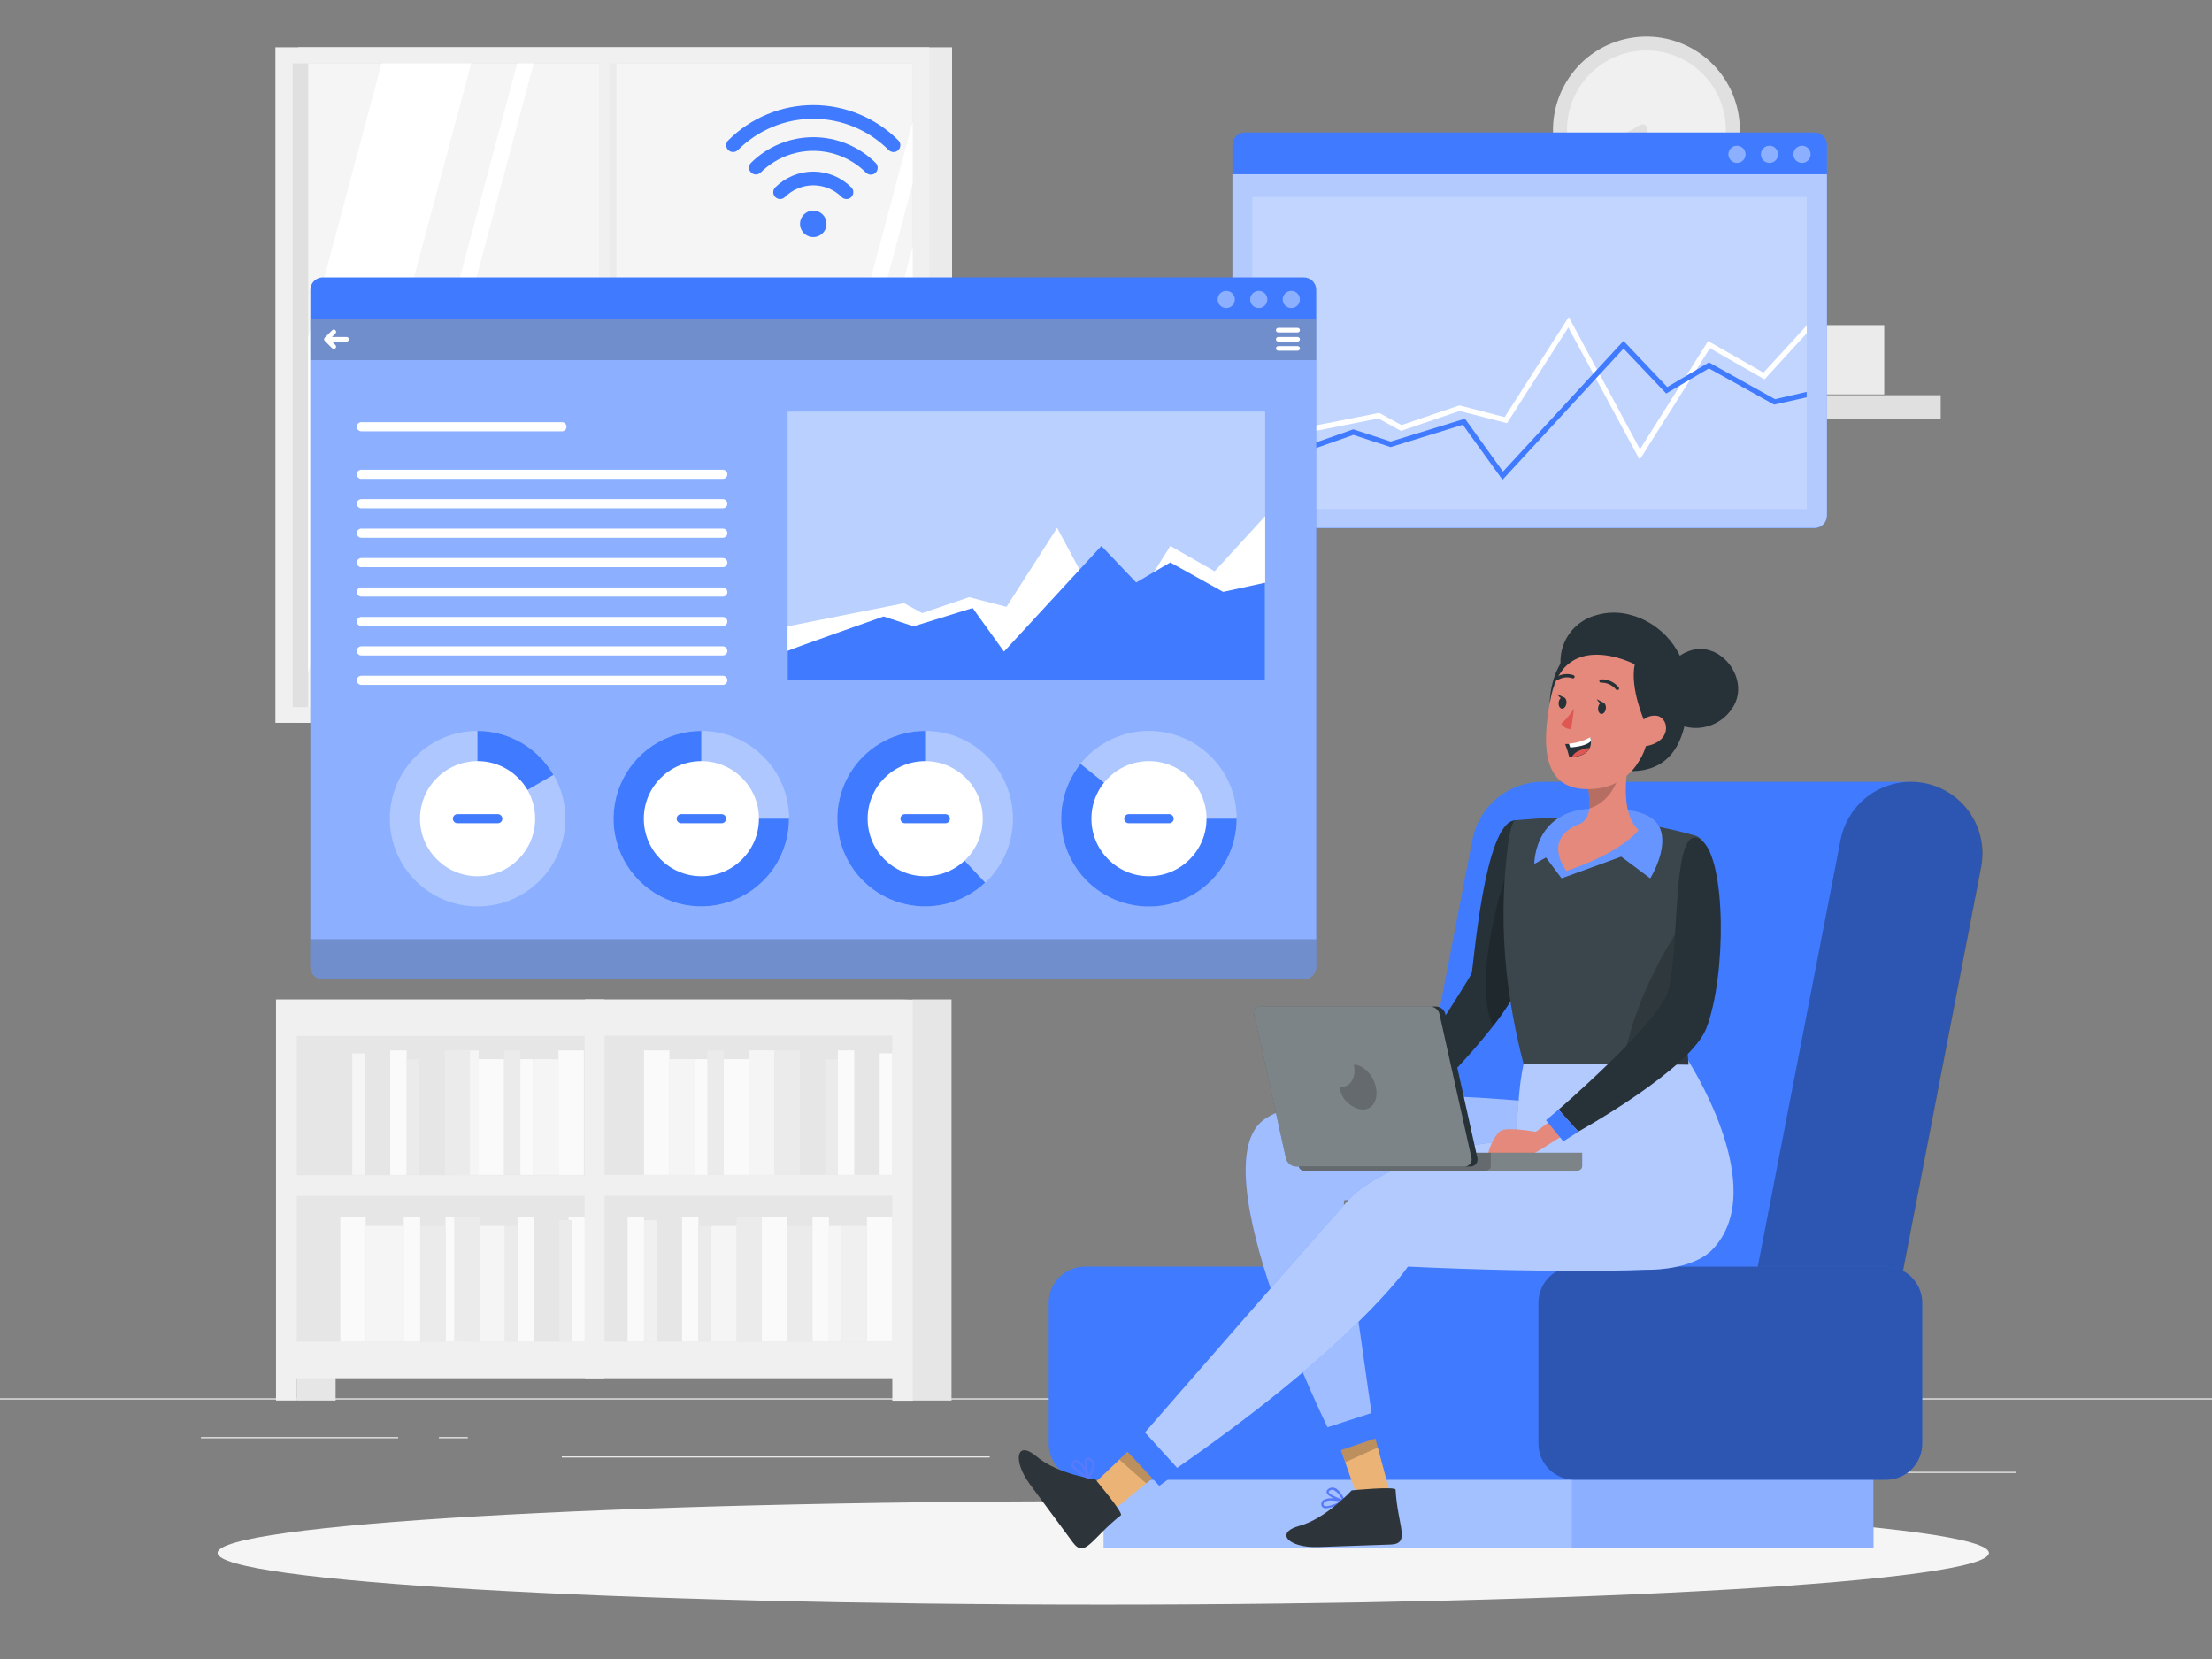 <svg width="400" height="300" viewBox="0 0 400 300" fill="none" xmlns="http://www.w3.org/2000/svg">
<rect x="0" y="0" width="400" height="300" fill="#808080" stroke="none"/>
<g clip-path="url(#clip0_1609_2)">
<path d="M406 252.862H-7V253.069H406V252.862Z" fill="#EBEBEB"/>
<path d="M364.617 266.153H337.26V266.359H364.617V266.153Z" fill="#EBEBEB"/>
<path d="M266.588 268.399H259.41V268.606H266.588V268.399Z" fill="#EBEBEB"/>
<path d="M336.435 258.488H320.584V258.694H336.435V258.488Z" fill="#EBEBEB"/>
<path d="M72.007 259.875H36.332V260.081H72.007V259.875Z" fill="#EBEBEB"/>
<path d="M84.596 259.875H79.367V260.081H84.596V259.875Z" fill="#EBEBEB"/>
<path d="M178.973 263.361H101.594V263.567H178.973V263.361Z" fill="#EBEBEB"/>
<path d="M163.51 185.205H107.549V245.437H163.51V185.205Z" fill="#E6E6E6"/>
<path d="M172.061 180.728H165.023V253.259H172.061V180.728Z" fill="#E6E6E6"/>
<path d="M121.047 189.946H116.463V212.455H121.047V189.946Z" fill="#FAFAFA"/>
<path d="M140.053 189.946H135.469V212.455H140.053V189.946Z" fill="#F5F5F5"/>
<path d="M125.631 191.532H121.047V212.455H125.631V191.532Z" fill="#F5F5F5"/>
<path d="M135.469 191.532H130.885V212.455H135.469V191.532Z" fill="#FAFAFA"/>
<path d="M130.883 189.946H127.918V212.455H130.883V189.946Z" fill="#EBEBEB"/>
<path d="M127.927 191.532H125.631V212.455H127.927V191.532Z" fill="#FAFAFA"/>
<path d="M144.637 189.946H140.053V212.455H144.637V189.946Z" fill="#EBEBEB"/>
<path d="M149.221 191.532H144.637V212.455H149.221V191.532Z" fill="#E6E6E6"/>
<path d="M159.067 191.532H154.482V212.455H159.067V191.532Z" fill="#E6E6E6"/>
<path d="M154.483 189.946H151.518V212.455H154.483V189.946Z" fill="#FAFAFA"/>
<path d="M151.517 191.532H149.221V212.455H151.517V191.532Z" fill="#EBEBEB"/>
<path d="M161.363 190.483H159.066V212.455H161.363V190.483Z" fill="#FAFAFA"/>
<path d="M156.771 242.62H161.355V220.111H156.771V242.62Z" fill="#FAFAFA"/>
<path d="M137.756 242.62H142.34V220.111H137.756V242.62Z" fill="#FAFAFA"/>
<path d="M152.187 242.628H156.771V221.706H152.187V242.628Z" fill="#F0F0F0"/>
<path d="M142.349 242.628H146.934V221.706H142.349V242.628Z" fill="#EBEBEB"/>
<path d="M146.925 242.62H149.891V220.111H146.925V242.62Z" fill="#FAFAFA"/>
<path d="M149.891 242.628H152.188V221.706H149.891V242.628Z" fill="#F5F5F5"/>
<path d="M133.172 242.62H137.756V220.111H133.172V242.62Z" fill="#EBEBEB"/>
<path d="M128.595 242.628H133.18V221.706H128.595V242.628Z" fill="#F5F5F5"/>
<path d="M118.75 242.628H123.334V221.706H118.75V242.628Z" fill="#E6E6E6"/>
<path d="M123.335 242.62H126.301V220.111H123.335V242.62Z" fill="#FAFAFA"/>
<path d="M113.498 242.62H116.463V220.111H113.498V242.62Z" fill="#FAFAFA"/>
<path d="M126.292 242.628H128.588V221.706H126.292V242.628Z" fill="#EBEBEB"/>
<path d="M116.454 242.628H118.75V220.657H116.454V242.628Z" fill="#F0F0F0"/>
<path d="M163.23 180.728H105.781V249.228H161.355V253.292H165.105V180.769L163.23 180.728ZM161.355 242.62H109.317V216.238H161.355V242.62ZM161.355 212.471H109.317V187.278H161.355V212.471Z" fill="#F0F0F0"/>
<path d="M51.498 245.445H107.459L107.459 185.213H51.498L51.498 245.445Z" fill="#E6E6E6"/>
<path d="M53.654 253.259H60.691V248.46H53.654V253.259Z" fill="#E6E6E6"/>
<path d="M100.992 212.463H105.576V189.954H100.992V212.463Z" fill="#FAFAFA"/>
<path d="M81.984 212.463H86.568V189.954H81.984V212.463Z" fill="#F5F5F5"/>
<path d="M96.408 212.455H100.992V191.532H96.408V212.455Z" fill="#F5F5F5"/>
<path d="M86.57 212.455H91.154V191.532H86.57V212.455Z" fill="#FAFAFA"/>
<path d="M91.154 212.463H94.119V189.954H91.154V212.463Z" fill="#EBEBEB"/>
<path d="M94.11 212.455H96.406V191.532H94.11V212.455Z" fill="#FAFAFA"/>
<path d="M80.416 212.463H85V189.954H80.416V212.463Z" fill="#EBEBEB"/>
<path d="M75.832 212.455H80.416V191.532H75.832V212.455Z" fill="#E6E6E6"/>
<path d="M65.986 212.455H70.57V191.532H65.986V212.455Z" fill="#E6E6E6"/>
<path d="M70.57 212.463H73.535V189.954H70.57V212.463Z" fill="#FAFAFA"/>
<path d="M73.536 212.455H75.832V191.532H73.536V212.455Z" fill="#EBEBEB"/>
<path d="M63.698 212.454H65.994V190.483H63.698V212.454Z" fill="#F5F5F5"/>
<path d="M66.125 220.12H61.541V242.628H66.125V220.12Z" fill="#FAFAFA"/>
<path d="M85.141 220.12H80.557V242.628H85.141V220.12Z" fill="#FAFAFA"/>
<path d="M70.719 221.698H66.135V242.62H70.719V221.698Z" fill="#F5F5F5"/>
<path d="M80.557 221.698H75.973V242.62H80.557V221.698Z" fill="#EBEBEB"/>
<path d="M75.971 220.12H73.006V242.628H75.971V220.12Z" fill="#FAFAFA"/>
<path d="M73.015 221.698H70.719V242.62H73.015V221.698Z" fill="#F5F5F5"/>
<path d="M86.701 220.12H82.117V242.628H86.701V220.12Z" fill="#EBEBEB"/>
<path d="M91.285 221.698H86.701V242.62H91.285V221.698Z" fill="#F5F5F5"/>
<path d="M101.131 221.698H96.547V242.62H101.131V221.698Z" fill="#E6E6E6"/>
<path d="M96.547 220.12H93.582V242.628H96.547V220.12Z" fill="#FAFAFA"/>
<path d="M105.782 220.12H102.816V242.628H105.782V220.12Z" fill="#FAFAFA"/>
<path d="M93.581 221.698H91.285V242.62H93.581V221.698Z" fill="#EBEBEB"/>
<path d="M103.427 220.648H101.131V242.62H103.427V220.648Z" fill="#EBEBEB"/>
<path d="M49.912 180.728V253.251H53.662V249.228H109.235V180.728H49.912ZM53.662 216.246H105.7V242.62H53.662V216.246ZM53.662 187.336H105.7V212.521H53.662V187.336Z" fill="#F0F0F0"/>
<path d="M53.935 130.713L172.16 130.713L172.16 8.548L53.935 8.548L53.935 130.713Z" fill="#EBEBEB"/>
<path d="M49.804 130.713L168.029 130.713L168.029 8.548L49.804 8.548L49.804 130.713Z" fill="#F0F0F0"/>
<path d="M165.047 11.447H52.934V127.872H165.047V11.447Z" fill="#E0E0E0"/>
<path d="M165.047 11.447H55.734V127.872H165.047V11.447Z" fill="#F5F5F5"/>
<path d="M109.259 127.872H111.48L111.48 11.447H109.259L109.259 127.872Z" fill="#EBEBEB"/>
<path d="M96.522 11.447L65.365 127.872H62.375L93.532 11.447H96.522Z" fill="white"/>
<path d="M108.317 130.102H110.217L110.217 9.647H108.317L108.317 130.102Z" fill="#F0F0F0"/>
<path d="M85.214 11.447L55.734 121.627V61.065L69.008 11.447H85.214Z" fill="white"/>
<path d="M165.047 22.012V33.188L139.705 127.872H136.715L165.047 22.012Z" fill="white"/>
<path d="M165.047 44.578V105.14L158.968 127.872H142.762L165.047 44.578Z" fill="white"/>
<path d="M301.607 39.943C310.686 37.8 316.309 28.703 314.166 19.623C312.023 10.543 302.926 4.92 293.846 7.063C284.767 9.206 279.143 18.304 281.286 27.383C283.429 36.463 292.527 42.086 301.607 39.943Z" fill="#E0E0E0"/>
<path d="M307.883 33.644C313.493 28.034 313.493 18.939 307.883 13.33C302.274 7.72 293.179 7.72 287.569 13.33C281.96 18.939 281.96 28.034 287.569 33.644C293.179 39.253 302.274 39.253 307.883 33.644Z" fill="#F0F0F0"/>
<path d="M297.05 33.345V23.3L290.393 27.067" fill="#F0F0F0"/>
<path d="M297.051 34.171C296.832 34.171 296.622 34.084 296.467 33.929C296.312 33.774 296.225 33.564 296.225 33.345V24.721L290.806 27.786C290.616 27.895 290.389 27.924 290.177 27.867C289.965 27.81 289.784 27.671 289.675 27.48C289.565 27.289 289.536 27.063 289.593 26.851C289.65 26.639 289.79 26.458 289.98 26.348L296.638 22.582C296.763 22.509 296.906 22.471 297.051 22.471C297.196 22.471 297.338 22.509 297.464 22.582C297.589 22.654 297.693 22.757 297.765 22.882C297.837 23.007 297.876 23.148 297.877 23.292V33.336C297.878 33.446 297.857 33.554 297.816 33.655C297.775 33.756 297.715 33.848 297.638 33.926C297.561 34.003 297.47 34.065 297.369 34.107C297.268 34.149 297.16 34.171 297.051 34.171Z" fill="#E0E0E0"/>
<path d="M350.939 71.465H244.518V75.809H350.939V71.465Z" fill="#E0E0E0"/>
<path d="M254.108 55.449H249.416V71.465H254.108V55.449Z" fill="#EBEBEB"/>
<path d="M276.782 55.449H272.09V71.465H276.782V55.449Z" fill="#EBEBEB"/>
<path d="M305.93 70.837L301.312 71.465L297.893 55.688L302.51 55.052L305.93 70.837Z" fill="#EBEBEB"/>
<path d="M259.922 57.563H255.23V71.465H259.922V57.563Z" fill="#EBEBEB"/>
<path d="M270.694 57.563H266.002V71.465H270.694V57.563Z" fill="#EBEBEB"/>
<path d="M297.893 57.563H293.201V71.465H297.893V57.563Z" fill="#EBEBEB"/>
<path d="M286.725 70.655L282.149 71.465L278.357 57.894L282.933 57.084L286.725 70.655Z" fill="#EBEBEB"/>
<path d="M263.969 54.656H261.623V71.465H263.969V54.656Z" fill="#EBEBEB"/>
<path d="M291.856 54.656H289.51V71.465H291.856V54.656Z" fill="#EBEBEB"/>
<path d="M340.73 58.794H317.883V71.324H340.73V58.794Z" fill="#EBEBEB"/>
<path d="M199.501 290.164C287.951 290.164 359.654 285.978 359.654 280.814C359.654 275.65 287.951 271.464 199.501 271.464C111.051 271.464 39.348 275.65 39.348 280.814C39.348 285.978 111.051 290.164 199.501 290.164Z" fill="#F5F5F5"/>
<path d="M330.372 26.208V93.271C330.372 93.867 330.135 94.438 329.713 94.859C329.292 95.281 328.721 95.518 328.125 95.518H225.106C224.811 95.518 224.519 95.46 224.246 95.347C223.974 95.234 223.726 95.068 223.517 94.859C223.309 94.651 223.143 94.403 223.03 94.131C222.917 93.858 222.859 93.566 222.859 93.271V26.208C222.859 25.913 222.917 25.621 223.03 25.348C223.143 25.076 223.309 24.828 223.517 24.619C223.726 24.411 223.974 24.245 224.246 24.132C224.519 24.019 224.811 23.961 225.106 23.961H328.125C328.721 23.961 329.292 24.198 329.713 24.619C330.135 25.041 330.372 25.612 330.372 26.208Z" fill="#407BFF"/>
<path opacity="0.6" d="M330.372 31.511V93.23C330.372 93.825 330.135 94.397 329.713 94.818C329.292 95.24 328.721 95.476 328.125 95.476H225.106C224.811 95.476 224.519 95.418 224.246 95.305C223.974 95.192 223.726 95.027 223.517 94.818C223.309 94.609 223.143 94.362 223.03 94.089C222.917 93.817 222.859 93.525 222.859 93.23V31.511H330.372Z" fill="white"/>
<path opacity="0.4" d="M325.861 29.462C326.719 29.462 327.414 28.767 327.414 27.91C327.414 27.052 326.719 26.357 325.861 26.357C325.004 26.357 324.309 27.052 324.309 27.91C324.309 28.767 325.004 29.462 325.861 29.462Z" fill="white"/>
<path opacity="0.4" d="M319.981 29.462C320.838 29.462 321.533 28.767 321.533 27.91C321.533 27.052 320.838 26.357 319.981 26.357C319.123 26.357 318.428 27.052 318.428 27.91C318.428 28.767 319.123 29.462 319.981 29.462Z" fill="white"/>
<path opacity="0.4" d="M315.653 27.91C315.653 28.217 315.562 28.517 315.391 28.772C315.22 29.028 314.978 29.227 314.694 29.344C314.41 29.462 314.098 29.492 313.797 29.433C313.496 29.373 313.219 29.225 313.002 29.008C312.785 28.79 312.637 28.514 312.577 28.212C312.517 27.911 312.548 27.599 312.665 27.315C312.783 27.032 312.982 26.789 313.237 26.618C313.492 26.448 313.793 26.357 314.1 26.357C314.512 26.357 314.907 26.52 315.198 26.811C315.489 27.103 315.653 27.498 315.653 27.91V27.91Z" fill="white"/>
<path opacity="0.2" d="M326.721 35.624H226.461V92.048H326.721V35.624Z" fill="white"/>
<path d="M326.721 58.851V60.264L319.08 68.598L309.201 62.973L306.765 66.847L305.65 68.615L296.506 83.136L288.593 68.466L288.114 67.566L283.604 59.215L272.51 76.519L263.937 74.314L253.339 77.915L249.259 75.669L226.461 80.187V79.204L249.407 74.661L253.438 76.866L263.912 73.306L272.081 75.429L283.686 57.323L288.791 66.831L289.286 67.714L296.564 81.244L303.841 69.672L304.956 67.913L308.879 61.676L318.89 67.384L326.721 58.851Z" fill="white"/>
<path d="M326.703 70.862V71.853L320.814 73.166L309.027 66.616L305.632 68.606L303.823 69.672L301.304 71.159L293.589 63.031L289.269 67.714L288.575 68.466L271.7 86.762L264.522 76.809L251.471 80.848L244.731 78.642C238.792 80.724 230.755 83.598 226.443 85.135V84.111C229.433 83.004 234.827 81.104 244.566 77.684L244.723 77.635L251.479 79.84L264.91 75.71L271.783 85.275L288.096 67.591L288.773 66.855L293.581 61.643L301.494 69.986L304.955 67.946L306.764 66.88L309.035 65.534L320.979 72.183L326.703 70.862Z" fill="#407BFF"/>
<path d="M238.017 52.409V174.814C238.017 175.41 237.78 175.981 237.358 176.402C236.937 176.824 236.366 177.06 235.77 177.06H58.37C57.774 177.06 57.202 176.824 56.781 176.402C56.36 175.981 56.123 175.41 56.123 174.814V52.409C56.123 51.813 56.36 51.242 56.781 50.82C57.202 50.399 57.774 50.162 58.37 50.162H235.77C236.366 50.162 236.937 50.399 237.358 50.82C237.78 51.242 238.017 51.813 238.017 52.409Z" fill="#407BFF"/>
<path opacity="0.4" d="M238.017 57.753V174.814C238.017 175.41 237.78 175.981 237.358 176.402C236.937 176.824 236.366 177.06 235.77 177.06H58.37C57.774 177.06 57.202 176.824 56.781 176.402C56.36 175.981 56.123 175.41 56.123 174.814V57.753H238.017Z" fill="white"/>
<path opacity="0.2" d="M238.017 169.833V174.789C238.017 175.084 237.958 175.376 237.845 175.649C237.733 175.921 237.567 176.169 237.358 176.378C237.15 176.586 236.902 176.752 236.63 176.865C236.357 176.978 236.065 177.036 235.77 177.036H58.37C58.075 177.036 57.783 176.978 57.51 176.865C57.237 176.752 56.99 176.586 56.781 176.378C56.572 176.169 56.407 175.921 56.294 175.649C56.181 175.376 56.123 175.084 56.123 174.789V169.833H238.017Z" fill="black"/>
<path opacity="0.4" d="M233.506 55.705C234.364 55.705 235.059 55.009 235.059 54.152C235.059 53.294 234.364 52.599 233.506 52.599C232.648 52.599 231.953 53.294 231.953 54.152C231.953 55.009 232.648 55.705 233.506 55.705Z" fill="white"/>
<path opacity="0.4" d="M227.625 55.705C228.483 55.705 229.178 55.009 229.178 54.152C229.178 53.294 228.483 52.599 227.625 52.599C226.767 52.599 226.072 53.294 226.072 54.152C226.072 55.009 226.767 55.705 227.625 55.705Z" fill="white"/>
<path opacity="0.4" d="M223.297 54.152C223.297 54.459 223.206 54.759 223.035 55.014C222.865 55.27 222.622 55.469 222.339 55.586C222.055 55.704 221.743 55.735 221.441 55.675C221.14 55.615 220.863 55.467 220.646 55.25C220.429 55.033 220.281 54.756 220.221 54.455C220.161 54.154 220.192 53.841 220.31 53.557C220.427 53.274 220.626 53.031 220.882 52.861C221.137 52.69 221.437 52.599 221.744 52.599C222.156 52.599 222.551 52.763 222.842 53.054C223.134 53.345 223.297 53.74 223.297 54.152V54.152Z" fill="white"/>
<path opacity="0.2" d="M238.017 57.753H56.123V65.113H238.017V57.753Z" fill="black"/>
<path d="M62.69 61.767H59.386C59.276 61.767 59.171 61.724 59.094 61.646C59.016 61.569 58.973 61.464 58.973 61.354C58.973 61.245 59.016 61.14 59.094 61.062C59.171 60.985 59.276 60.941 59.386 60.941H62.69C62.799 60.941 62.904 60.985 62.982 61.062C63.059 61.14 63.103 61.245 63.103 61.354C63.103 61.464 63.059 61.569 62.982 61.646C62.904 61.724 62.799 61.767 62.69 61.767Z" fill="white"/>
<path d="M60.361 63.105C60.252 63.104 60.148 63.059 60.072 62.982L58.733 61.643C58.695 61.605 58.664 61.559 58.643 61.509C58.622 61.459 58.611 61.405 58.611 61.35C58.611 61.296 58.622 61.242 58.643 61.191C58.664 61.141 58.695 61.095 58.733 61.057L60.072 59.719C60.149 59.641 60.255 59.597 60.365 59.597C60.475 59.597 60.58 59.641 60.658 59.719C60.736 59.797 60.779 59.902 60.779 60.012C60.779 60.122 60.736 60.228 60.658 60.305L59.609 61.354L60.658 62.395C60.734 62.474 60.777 62.579 60.777 62.688C60.777 62.798 60.734 62.903 60.658 62.982C60.579 63.061 60.472 63.105 60.361 63.105V63.105Z" fill="white"/>
<path d="M234.654 60.115H231.143C231.034 60.115 230.929 60.072 230.851 59.994C230.774 59.917 230.73 59.812 230.73 59.702C230.73 59.593 230.774 59.488 230.851 59.41C230.929 59.333 231.034 59.289 231.143 59.289H234.654C234.764 59.289 234.869 59.333 234.946 59.41C235.023 59.488 235.067 59.593 235.067 59.702C235.067 59.812 235.023 59.917 234.946 59.994C234.869 60.072 234.764 60.115 234.654 60.115Z" fill="white"/>
<path d="M234.654 61.767H231.143C231.034 61.767 230.929 61.724 230.851 61.646C230.774 61.569 230.73 61.464 230.73 61.354C230.73 61.245 230.774 61.14 230.851 61.062C230.929 60.985 231.034 60.941 231.143 60.941H234.654C234.764 60.941 234.869 60.985 234.946 61.062C235.023 61.14 235.067 61.245 235.067 61.354C235.067 61.464 235.023 61.569 234.946 61.646C234.869 61.724 234.764 61.767 234.654 61.767Z" fill="white"/>
<path d="M234.654 63.419H231.143C231.034 63.419 230.929 63.376 230.851 63.298C230.774 63.221 230.73 63.116 230.73 63.006C230.73 62.897 230.774 62.792 230.851 62.714C230.929 62.637 231.034 62.593 231.143 62.593H234.654C234.764 62.593 234.869 62.637 234.946 62.714C235.023 62.792 235.067 62.897 235.067 63.006C235.067 63.116 235.023 63.221 234.946 63.298C234.869 63.376 234.764 63.419 234.654 63.419Z" fill="white"/>
<path d="M101.619 77.99H65.349C65.13 77.99 64.92 77.903 64.765 77.748C64.611 77.593 64.523 77.383 64.523 77.164C64.523 76.945 64.611 76.735 64.765 76.58C64.92 76.425 65.13 76.338 65.349 76.338H101.619C101.838 76.338 102.048 76.425 102.203 76.58C102.358 76.735 102.445 76.945 102.445 77.164C102.445 77.383 102.358 77.593 102.203 77.748C102.048 77.903 101.838 77.99 101.619 77.99Z" fill="white"/>
<path d="M130.703 86.597H65.349C65.13 86.597 64.92 86.51 64.765 86.355C64.611 86.2 64.523 85.99 64.523 85.771C64.523 85.552 64.611 85.342 64.765 85.187C64.92 85.032 65.13 84.945 65.349 84.945H130.703C130.922 84.945 131.132 85.032 131.287 85.187C131.442 85.342 131.529 85.552 131.529 85.771C131.529 85.99 131.442 86.2 131.287 86.355C131.132 86.51 130.922 86.597 130.703 86.597Z" fill="white"/>
<path d="M130.703 91.916H65.349C65.13 91.916 64.92 91.829 64.765 91.674C64.611 91.52 64.523 91.309 64.523 91.09C64.523 90.871 64.611 90.661 64.765 90.506C64.92 90.351 65.13 90.264 65.349 90.264H130.703C130.922 90.264 131.132 90.351 131.287 90.506C131.442 90.661 131.529 90.871 131.529 91.09C131.529 91.309 131.442 91.52 131.287 91.674C131.132 91.829 130.922 91.916 130.703 91.916Z" fill="white"/>
<path d="M130.703 97.244H65.349C65.13 97.244 64.92 97.157 64.765 97.002C64.611 96.847 64.523 96.637 64.523 96.418C64.523 96.199 64.611 95.989 64.765 95.834C64.92 95.679 65.13 95.592 65.349 95.592H130.703C130.922 95.592 131.132 95.679 131.287 95.834C131.442 95.989 131.529 96.199 131.529 96.418C131.529 96.637 131.442 96.847 131.287 97.002C131.132 97.157 130.922 97.244 130.703 97.244Z" fill="white"/>
<path d="M130.703 102.564H65.349C65.13 102.564 64.92 102.477 64.765 102.322C64.611 102.167 64.523 101.957 64.523 101.738C64.523 101.519 64.611 101.308 64.765 101.154C64.92 100.999 65.13 100.912 65.349 100.912H130.703C130.922 100.912 131.132 100.999 131.287 101.154C131.442 101.308 131.529 101.519 131.529 101.738C131.529 101.957 131.442 102.167 131.287 102.322C131.132 102.477 130.922 102.564 130.703 102.564Z" fill="white"/>
<path d="M130.703 107.883H65.349C65.13 107.883 64.92 107.796 64.765 107.641C64.611 107.486 64.523 107.276 64.523 107.057C64.523 106.838 64.611 106.628 64.765 106.473C64.92 106.318 65.13 106.231 65.349 106.231H130.703C130.922 106.231 131.132 106.318 131.287 106.473C131.442 106.628 131.529 106.838 131.529 107.057C131.529 107.276 131.442 107.486 131.287 107.641C131.132 107.796 130.922 107.883 130.703 107.883Z" fill="white"/>
<path d="M130.703 113.211H65.349C65.13 113.211 64.92 113.124 64.765 112.969C64.611 112.814 64.523 112.604 64.523 112.385C64.523 112.166 64.611 111.955 64.765 111.801C64.92 111.646 65.13 111.559 65.349 111.559H130.703C130.922 111.559 131.132 111.646 131.287 111.801C131.442 111.955 131.529 112.166 131.529 112.385C131.529 112.604 131.442 112.814 131.287 112.969C131.132 113.124 130.922 113.211 130.703 113.211Z" fill="white"/>
<path d="M130.703 118.53H65.349C65.13 118.53 64.92 118.443 64.765 118.288C64.611 118.133 64.523 117.923 64.523 117.704C64.523 117.485 64.611 117.275 64.765 117.12C64.92 116.965 65.13 116.878 65.349 116.878H130.703C130.922 116.878 131.132 116.965 131.287 117.12C131.442 117.275 131.529 117.485 131.529 117.704C131.529 117.923 131.442 118.133 131.287 118.288C131.132 118.443 130.922 118.53 130.703 118.53Z" fill="white"/>
<path d="M130.703 123.85H65.349C65.13 123.85 64.92 123.762 64.765 123.608C64.611 123.453 64.523 123.243 64.523 123.024C64.523 122.804 64.611 122.594 64.765 122.439C64.92 122.285 65.13 122.198 65.349 122.198H130.703C130.922 122.198 131.132 122.285 131.287 122.439C131.442 122.594 131.529 122.804 131.529 123.024C131.529 123.243 131.442 123.453 131.287 123.608C131.132 123.762 130.922 123.85 130.703 123.85Z" fill="white"/>
<path opacity="0.4" d="M228.782 74.43H142.424V123.032H228.782V74.43Z" fill="white"/>
<path d="M142.424 113.252L163.487 109.081L166.758 110.873L175.249 107.99L182.006 109.733L191.158 95.452L201.549 114.747L211.634 98.723L219.647 103.299L228.782 93.337V123.024H142.424V113.252Z" fill="white"/>
<path d="M142.424 117.704C142.424 117.58 159.77 111.476 159.77 111.476L165.213 113.252L175.885 109.948L181.551 117.828L199.17 98.723L205.456 105.331L211.618 101.705L221.183 107.024L228.766 105.372V123.032H142.424V117.704Z" fill="#407BFF"/>
<path opacity="0.3" d="M126.828 163.91C135.592 163.91 142.696 156.806 142.696 148.043C142.696 139.28 135.592 132.176 126.828 132.176C118.065 132.176 110.961 139.28 110.961 148.043C110.961 156.806 118.065 163.91 126.828 163.91Z" fill="white"/>
<path d="M126.813 148.043H142.68C142.68 151.181 141.75 154.249 140.006 156.859C138.263 159.468 135.784 161.502 132.885 162.703C129.986 163.904 126.795 164.218 123.717 163.606C120.639 162.993 117.812 161.482 115.593 159.263C113.374 157.044 111.862 154.217 111.25 151.139C110.638 148.061 110.952 144.87 112.153 141.971C113.354 139.071 115.388 136.593 117.997 134.85C120.607 133.106 123.674 132.176 126.813 132.176V132.176V148.043Z" fill="#407BFF"/>
<path d="M126.829 158.451C132.577 158.451 137.237 153.791 137.237 148.043C137.237 142.295 132.577 137.635 126.829 137.635C121.082 137.635 116.422 142.295 116.422 148.043C116.422 153.791 121.082 158.451 126.829 158.451Z" fill="white"/>
<path d="M130.479 148.869H123.185C122.966 148.869 122.756 148.782 122.601 148.627C122.446 148.472 122.359 148.262 122.359 148.043C122.359 147.824 122.446 147.614 122.601 147.459C122.756 147.304 122.966 147.217 123.185 147.217H130.479C130.698 147.217 130.908 147.304 131.063 147.459C131.218 147.614 131.305 147.824 131.305 148.043C131.305 148.262 131.218 148.472 131.063 148.627C130.908 148.782 130.698 148.869 130.479 148.869Z" fill="#407BFF"/>
<path opacity="0.3" d="M167.303 163.91C176.066 163.91 183.17 156.806 183.17 148.043C183.17 139.28 176.066 132.176 167.303 132.176C158.54 132.176 151.436 139.28 151.436 148.043C151.436 156.806 158.54 163.91 167.303 163.91Z" fill="white"/>
<path d="M167.287 148.043L178.149 159.607C176.262 161.38 173.97 162.664 171.474 163.347C168.977 164.031 166.351 164.093 163.824 163.529C161.298 162.965 158.948 161.791 156.979 160.11C155.011 158.429 153.483 156.292 152.53 153.885C151.577 151.478 151.228 148.874 151.512 146.301C151.796 143.728 152.705 141.264 154.161 139.123C155.616 136.982 157.573 135.23 159.861 134.019C162.149 132.808 164.698 132.175 167.287 132.176V132.176V148.043Z" fill="#407BFF"/>
<path d="M167.302 158.451C173.05 158.451 177.71 153.791 177.71 148.043C177.71 142.295 173.05 137.635 167.302 137.635C161.554 137.635 156.895 142.295 156.895 148.043C156.895 153.791 161.554 158.451 167.302 158.451Z" fill="white"/>
<path d="M170.946 148.869H163.652C163.433 148.869 163.223 148.782 163.068 148.627C162.913 148.472 162.826 148.262 162.826 148.043C162.826 147.824 162.913 147.614 163.068 147.459C163.223 147.304 163.433 147.217 163.652 147.217H170.946C171.165 147.217 171.375 147.304 171.53 147.459C171.685 147.614 171.772 147.824 171.772 148.043C171.772 148.262 171.685 148.472 171.53 148.627C171.375 148.782 171.165 148.869 170.946 148.869Z" fill="#407BFF"/>
<path opacity="0.3" d="M207.768 163.91C216.531 163.91 223.635 156.806 223.635 148.043C223.635 139.28 216.531 132.176 207.768 132.176C199.004 132.176 191.9 139.28 191.9 148.043C191.9 156.806 199.004 163.91 207.768 163.91Z" fill="white"/>
<path d="M207.76 148.043H223.627C223.631 150.58 223.026 153.081 221.863 155.336C220.7 157.592 219.014 159.535 216.945 161.004C214.876 162.472 212.485 163.423 209.972 163.777C207.46 164.131 204.899 163.877 202.505 163.037C200.111 162.196 197.953 160.794 196.213 158.948C194.473 157.101 193.201 154.865 192.504 152.425C191.806 149.986 191.704 147.415 192.206 144.927C192.707 142.44 193.798 140.11 195.387 138.131L207.76 148.043Z" fill="#407BFF"/>
<path d="M207.769 158.451C213.517 158.451 218.177 153.791 218.177 148.043C218.177 142.295 213.517 137.635 207.769 137.635C202.021 137.635 197.361 142.295 197.361 148.043C197.361 153.791 202.021 158.451 207.769 158.451Z" fill="white"/>
<path d="M211.419 148.869H204.117C203.898 148.869 203.688 148.782 203.533 148.627C203.378 148.472 203.291 148.262 203.291 148.043C203.291 147.824 203.378 147.614 203.533 147.459C203.688 147.304 203.898 147.217 204.117 147.217H211.419C211.638 147.217 211.848 147.304 212.003 147.459C212.158 147.614 212.245 147.824 212.245 148.043C212.245 148.262 212.158 148.472 212.003 148.627C211.848 148.782 211.638 148.869 211.419 148.869Z" fill="#407BFF"/>
<path opacity="0.3" d="M86.364 163.91C95.127 163.91 102.231 156.806 102.231 148.043C102.231 139.28 95.127 132.176 86.364 132.176C77.6 132.176 70.496 139.28 70.496 148.043C70.496 156.806 77.6 163.91 86.364 163.91Z" fill="white"/>
<path d="M86.338 148.043L100.083 140.122C98.691 137.707 96.688 135.701 94.275 134.306C91.863 132.911 89.125 132.176 86.338 132.176V132.176V148.043Z" fill="#407BFF"/>
<path d="M86.363 158.451C92.111 158.451 96.77 153.791 96.77 148.043C96.77 142.295 92.111 137.635 86.363 137.635C80.615 137.635 75.955 142.295 75.955 148.043C75.955 153.791 80.615 158.451 86.363 158.451Z" fill="white"/>
<path d="M90.014 148.869H82.721C82.501 148.869 82.291 148.782 82.136 148.627C81.982 148.472 81.894 148.262 81.894 148.043C81.894 147.824 81.982 147.614 82.136 147.459C82.291 147.304 82.501 147.217 82.721 147.217H90.014C90.233 147.217 90.443 147.304 90.598 147.459C90.753 147.614 90.84 147.824 90.84 148.043C90.84 148.262 90.753 148.472 90.598 148.627C90.443 148.782 90.233 148.869 90.014 148.869Z" fill="#407BFF"/>
<path d="M153.071 35.996C152.908 35.998 152.747 35.967 152.596 35.905C152.445 35.842 152.309 35.75 152.196 35.633C150.836 34.274 148.992 33.511 147.07 33.511C145.148 33.511 143.305 34.274 141.945 35.633C141.713 35.866 141.397 35.998 141.068 35.998C140.739 35.999 140.423 35.869 140.19 35.637C139.957 35.405 139.825 35.089 139.824 34.76C139.823 34.431 139.953 34.115 140.186 33.882C141.089 32.978 142.162 32.261 143.342 31.772C144.523 31.283 145.788 31.032 147.066 31.032C148.344 31.032 149.609 31.283 150.79 31.772C151.971 32.261 153.043 32.978 153.947 33.882C154.177 34.115 154.306 34.429 154.306 34.757C154.306 35.085 154.177 35.399 153.947 35.633C153.832 35.749 153.696 35.84 153.546 35.903C153.395 35.965 153.234 35.997 153.071 35.996V35.996Z" fill="#407BFF"/>
<path d="M157.481 31.585C157.317 31.587 157.154 31.555 157.002 31.493C156.85 31.431 156.713 31.338 156.597 31.222C154.067 28.698 150.639 27.28 147.065 27.28C143.491 27.28 140.063 28.698 137.533 31.222C137.298 31.441 136.987 31.56 136.666 31.554C136.345 31.549 136.039 31.419 135.812 31.192C135.585 30.965 135.455 30.658 135.449 30.337C135.444 30.016 135.563 29.706 135.782 29.471C138.779 26.484 142.838 24.807 147.069 24.807C151.3 24.807 155.359 26.484 158.356 29.471C158.586 29.704 158.715 30.019 158.715 30.346C158.715 30.674 158.586 30.989 158.356 31.222C158.242 31.338 158.106 31.43 157.955 31.492C157.805 31.554 157.644 31.586 157.481 31.585V31.585Z" fill="#407BFF"/>
<path d="M161.571 27.497C161.243 27.494 160.929 27.363 160.695 27.133C158.906 25.342 156.782 23.921 154.443 22.951C152.105 21.982 149.598 21.483 147.066 21.483C144.535 21.483 142.028 21.982 139.689 22.951C137.351 23.921 135.226 25.342 133.437 27.133C133.204 27.363 132.889 27.492 132.562 27.492C132.234 27.492 131.919 27.363 131.686 27.133C131.57 27.019 131.478 26.882 131.415 26.732C131.353 26.582 131.32 26.421 131.32 26.258C131.32 26.095 131.353 25.933 131.415 25.783C131.478 25.633 131.57 25.497 131.686 25.382C133.705 23.36 136.102 21.756 138.741 20.662C141.38 19.567 144.209 19.004 147.066 19.004C149.923 19.004 152.752 19.567 155.391 20.662C158.03 21.756 160.428 23.36 162.446 25.382C162.619 25.555 162.737 25.776 162.785 26.016C162.833 26.256 162.808 26.505 162.714 26.732C162.621 26.958 162.462 27.151 162.259 27.288C162.055 27.424 161.816 27.496 161.571 27.497Z" fill="#407BFF"/>
<path d="M149.461 40.481C149.461 40.955 149.32 41.418 149.057 41.812C148.794 42.206 148.42 42.513 147.982 42.694C147.544 42.876 147.063 42.923 146.598 42.831C146.133 42.738 145.707 42.51 145.372 42.175C145.037 41.84 144.808 41.413 144.716 40.949C144.624 40.484 144.671 40.002 144.852 39.565C145.034 39.127 145.341 38.753 145.735 38.49C146.128 38.226 146.592 38.086 147.065 38.086C147.38 38.085 147.692 38.146 147.983 38.266C148.274 38.386 148.539 38.562 148.762 38.785C148.984 39.008 149.161 39.272 149.281 39.563C149.401 39.855 149.462 40.166 149.461 40.481V40.481Z" fill="#407BFF"/>
<path d="M338.772 265.31H199.6V279.964H338.772V265.31Z" fill="#407BFF"/>
<path opacity="0.4" d="M338.772 265.31H199.6V279.964H338.772V265.31Z" fill="white"/>
<path opacity="0.2" d="M284.232 265.31H199.6V279.964H284.232V265.31Z" fill="white"/>
<path d="M251.133 229.949H344.05L358.207 156.799C358.572 154.923 358.516 152.99 358.046 151.138C357.575 149.286 356.7 147.562 355.484 146.088C354.269 144.614 352.742 143.427 351.013 142.612C349.285 141.798 347.398 141.376 345.487 141.377H278.969C275.96 141.378 273.044 142.426 270.723 144.342C268.402 146.257 266.82 148.921 266.249 151.876L251.133 229.949Z" fill="#407BFF"/>
<path opacity="0.3" d="M317.684 229.949H344.116L358.273 156.799C358.638 154.923 358.582 152.99 358.112 151.138C357.641 149.286 356.766 147.562 355.551 146.088C354.335 144.614 352.808 143.427 351.079 142.612C349.351 141.798 347.464 141.376 345.553 141.377V141.377C342.543 141.378 339.628 142.426 337.307 144.342C334.986 146.257 333.404 148.921 332.832 151.876L317.684 229.949Z" fill="black"/>
<path d="M341.069 229.049H196.18C192.572 229.049 189.646 231.974 189.646 235.582V261.056C189.646 264.665 192.572 267.59 196.18 267.59H341.069C344.677 267.59 347.602 264.665 347.602 261.056V235.582C347.602 231.974 344.677 229.049 341.069 229.049Z" fill="#407BFF"/>
<path opacity="0.3" d="M341.069 229.049H284.727C281.119 229.049 278.193 231.974 278.193 235.582V261.056C278.193 264.665 281.119 267.59 284.727 267.59H341.069C344.677 267.59 347.602 264.665 347.602 261.056V235.582C347.602 231.974 344.677 229.049 341.069 229.049Z" fill="black"/>
<path d="M273.914 148.348C268.396 148.745 266.48 174.847 266.116 175.986C265.753 177.126 251.133 199.511 251.133 199.511L254.131 202.617C254.131 202.617 274.228 183.668 274.88 176.804C275.533 169.94 278.796 147.993 273.914 148.348Z" fill="#263238"/>
<path opacity="0.2" d="M275.806 168.354C275.451 171.799 275.062 174.888 274.881 176.804C274.683 178.902 272.675 182.116 269.983 185.568C266.092 177.25 272.089 158.831 272.089 158.831C272.089 158.831 273.956 163.043 275.806 168.354Z" fill="black"/>
<path d="M245.797 271.687L251.232 269.523L249.109 261.602L247.152 254.333L240.279 255.853L243.195 264.245L245.797 271.687Z" fill="#EBB376"/>
<path opacity="0.2" d="M243.263 264.41L249.169 261.75L247.178 254.407L240.289 255.894L243.263 264.41Z" fill="black"/>
<path d="M286.924 200.312C286.924 200.312 241.494 194.192 228.873 202.245C216.252 210.299 240.693 259.413 240.693 259.413L248.342 257.719C248.342 257.719 242.61 218.798 243.039 217.171C243.469 215.544 264.854 226.158 294.135 227.166L286.924 200.312Z" fill="#407BFF"/>
<path opacity="0.5" d="M286.924 200.312C286.924 200.312 241.494 194.192 228.873 202.245C216.252 210.299 240.693 259.413 240.693 259.413L248.342 257.719C248.342 257.719 242.61 218.798 243.039 217.171C243.469 215.544 264.854 226.158 294.135 227.166L286.924 200.312Z" fill="white"/>
<path d="M196.824 269.258L201.037 273.322L207.389 268.127L213.204 263.353L208.991 257.719L202.548 263.823L196.824 269.258Z" fill="#EBB376"/>
<path d="M202.689 274.008C203.201 273.611 198.088 267.54 198.088 267.54C198.088 267.54 191.199 266.566 187.49 263.41C183.782 260.255 183.071 264.079 186.21 268.366L193.991 278.898C196.196 281.905 197.411 278.138 202.689 274.008Z" fill="#2E353A"/>
<path d="M196.841 267.45C196.809 267.457 196.775 267.457 196.742 267.45C196.23 267.177 193.678 265.798 193.727 264.74C193.727 264.542 193.843 264.269 194.289 264.088C194.396 264.043 194.511 264.02 194.628 264.02C194.744 264.02 194.859 264.043 194.966 264.088C195.493 264.417 195.919 264.886 196.197 265.442C196.081 264.707 196.073 263.98 196.404 263.708C196.525 263.625 196.669 263.581 196.817 263.581C196.964 263.581 197.108 263.625 197.23 263.708C197.387 263.792 197.525 263.91 197.633 264.052C197.742 264.195 197.818 264.359 197.857 264.534C198.13 265.665 197.031 267.293 197.031 267.367C196.999 267.409 196.952 267.439 196.899 267.45V267.45H196.841ZM194.595 264.41C194.543 264.401 194.49 264.401 194.438 264.41C194.132 264.534 194.132 264.666 194.124 264.707C194.124 265.203 195.338 266.128 196.437 266.772C196.065 265.946 195.412 264.699 194.785 264.426C194.723 264.408 194.658 264.403 194.595 264.41V264.41ZM196.75 263.989C196.721 263.98 196.689 263.98 196.66 263.989C196.379 264.228 196.56 265.517 196.899 266.739C197.316 266.11 197.519 265.362 197.477 264.608C197.443 264.495 197.384 264.391 197.306 264.303C197.227 264.214 197.131 264.144 197.023 264.096C196.941 264.041 196.848 264.005 196.75 263.989V263.989Z" fill="#577AFA"/>
<path opacity="0.2" d="M202.424 263.956L207.272 268.243L213.145 263.411L208.966 257.744L202.424 263.956Z" fill="black"/>
<path d="M274.038 206.185C274.038 206.185 274.69 197.198 274.996 195.365C275.245 193.55 275.615 191.753 276.103 189.987C278.102 183.991 304.806 191.036 304.806 191.036C304.806 191.036 320.6 214.825 309.564 226.051C307.086 228.529 302.32 229.66 297.414 229.619C297.414 229.619 282.438 230.337 254.594 229.041C254.594 229.041 244.789 243.636 210.816 266.847L205.273 261.065C205.273 261.065 243.691 216.907 244.921 215.882C256.064 206.896 274.038 206.185 274.038 206.185Z" fill="#407BFF"/>
<path opacity="0.6" d="M274.038 206.185C274.038 206.185 274.69 197.198 274.996 195.365C275.245 193.55 275.615 191.753 276.103 189.987C278.102 183.991 304.806 191.036 304.806 191.036C304.806 191.036 320.6 214.825 309.564 226.051C307.086 228.529 302.32 229.66 297.414 229.619C297.414 229.619 282.438 230.337 254.594 229.041C254.594 229.041 244.789 243.636 210.816 266.847L205.273 261.065C205.273 261.065 243.691 216.907 244.921 215.882C256.064 206.896 274.038 206.185 274.038 206.185Z" fill="white"/>
<path d="M213.352 265.971L206.545 258.479L203.258 261.858L209.635 268.68L213.352 265.971Z" fill="#407BFF"/>
<path d="M307.17 156.84C304.535 164.761 304.411 182.636 305.345 192.523L275.493 192.333C270.355 172.625 272.09 158.798 272.528 154.18C273.073 148.555 273.94 148.349 273.94 148.349C273.94 148.349 280.036 147.754 285.339 147.795C289.445 147.935 293.535 148.366 297.58 149.084C300.589 149.586 303.567 150.256 306.501 151.091C306.81 151.179 307.097 151.329 307.346 151.532C307.595 151.734 307.8 151.985 307.949 152.269C308.098 152.554 308.188 152.865 308.213 153.185C308.238 153.505 308.198 153.827 308.095 154.131C307.757 155.064 307.451 155.973 307.17 156.84Z" fill="#263238"/>
<path opacity="0.1" d="M275.492 192.333L293.507 192.449L305.368 192.523C304.59 183.32 304.67 174.065 305.608 164.877C305.877 162.156 306.408 159.467 307.194 156.848C307.475 155.973 307.78 155.064 308.094 154.139C308.198 153.834 308.239 153.512 308.215 153.191C308.191 152.87 308.101 152.558 307.952 152.272C307.803 151.987 307.597 151.735 307.347 151.532C307.098 151.329 306.809 151.179 306.5 151.091C303.566 150.256 300.588 149.586 297.579 149.084C293.534 148.366 289.444 147.935 285.338 147.795C280.035 147.795 273.939 148.349 273.939 148.349C273.939 148.349 273.113 148.563 272.527 154.18C272.064 158.797 270.329 172.625 275.492 192.333Z" fill="white"/>
<path opacity="0.2" d="M305.344 192.523C304.565 183.32 304.646 174.065 305.583 164.877C301.924 170.097 295.44 180.67 293.482 192.449L305.344 192.523Z" fill="black"/>
<path d="M285.876 203.22C285.876 203.22 278.442 208.068 277.566 208.457C276.691 208.845 271.181 210.191 269.595 210.109C268.009 210.026 270.132 205.07 271.495 204.426C272.858 203.781 277.731 204.665 277.731 204.665L283.513 200.321L285.876 203.22Z" fill="#E4897B"/>
<path d="M234.887 208.457V210.885C234.887 211.504 235.622 211.761 236.241 211.761H284.728C285.355 211.761 286.099 211.504 286.099 210.885V208.457H234.887Z" fill="#263238"/>
<path opacity="0.4" d="M234.887 208.457V210.885C234.887 211.504 235.622 211.761 236.241 211.761H284.728C285.355 211.761 286.099 211.504 286.099 210.885V208.457H234.887Z" fill="white"/>
<path opacity="0.2" d="M234.887 208.457V210.885C234.887 211.504 235.622 211.761 236.241 211.761H268.224C268.844 211.761 269.579 211.504 269.579 210.885V208.457H234.887Z" fill="black"/>
<path d="M226.759 183.264L232.541 209.448C232.646 209.867 232.887 210.24 233.226 210.509C233.565 210.778 233.984 210.928 234.416 210.935H265.945C266.142 210.931 266.336 210.881 266.511 210.789C266.686 210.697 266.837 210.566 266.952 210.406C267.068 210.246 267.144 210.061 267.176 209.866C267.207 209.671 267.193 209.471 267.134 209.283L261.352 183.297C261.235 182.899 260.985 182.555 260.643 182.322C260.301 182.088 259.889 181.98 259.477 182.016H227.965C227.123 182.025 226.586 182.404 226.759 183.264Z" fill="#263238"/>
<path opacity="0.4" d="M226.759 183.264L232.541 209.448C232.646 209.867 232.887 210.24 233.226 210.509C233.565 210.778 233.984 210.928 234.416 210.935H264.879C265.077 210.931 265.27 210.881 265.445 210.789C265.62 210.697 265.771 210.566 265.887 210.406C266.002 210.246 266.079 210.061 266.11 209.866C266.142 209.671 266.127 209.471 266.068 209.283L260.286 183.297C260.17 182.899 259.919 182.555 259.578 182.322C259.236 182.088 258.824 181.98 258.411 182.016H227.965C227.123 182.025 226.586 182.404 226.759 183.264Z" fill="white"/>
<path opacity="0.2" d="M242.32 196.571C242.32 198.809 244.724 200.634 246.492 200.634C248.259 200.634 249.292 198.809 248.796 196.571C248.301 194.332 246.541 192.581 244.815 192.515C245.319 194.753 244.237 196.571 242.486 196.571H242.32Z" fill="black"/>
<path d="M307.755 152.008C301.833 147.258 304.08 174.029 301.288 180.133C298.496 186.237 281.844 200.643 281.844 200.643L285.404 204.624C285.404 204.624 305.723 193.415 308.573 185.899C312.207 176.391 312.133 155.518 307.755 152.008Z" fill="#263238"/>
<path d="M281.844 200.643L279.564 202.567L282.695 206.383L285.421 204.657L281.844 200.643Z" fill="#407BFF"/>
<path d="M248.764 255.274L239.141 258.397L240.867 262.783L249.705 259.776L248.764 255.274Z" fill="#407BFF"/>
<path d="M239.817 272.753C239.595 272.767 239.375 272.709 239.189 272.587C239.073 272.488 238.99 272.356 238.95 272.209C238.91 272.061 238.916 271.905 238.966 271.761C238.991 271.647 239.04 271.539 239.11 271.445C239.179 271.351 239.268 271.273 239.371 271.216C239.938 270.962 240.564 270.874 241.18 270.96C240.51 270.638 239.908 270.233 239.874 269.812C239.874 269.548 240.015 269.325 240.362 269.143C240.516 269.057 240.687 269.007 240.862 268.996C241.038 268.984 241.214 269.012 241.378 269.077C242.468 269.49 243.187 271.299 243.22 271.39C243.227 271.414 243.227 271.44 243.22 271.464V271.464C243.22 271.464 243.22 271.505 243.22 271.522C243.221 271.541 243.221 271.56 243.22 271.58V271.58L243.154 271.629C242.12 272.205 240.989 272.586 239.817 272.753V272.753ZM240.684 271.34C240.303 271.314 239.921 271.388 239.577 271.555C239.522 271.584 239.474 271.625 239.437 271.675C239.399 271.725 239.374 271.783 239.362 271.844C239.288 272.166 239.362 272.24 239.428 272.273C239.817 272.571 241.279 272.075 242.435 271.53C241.858 271.418 241.272 271.354 240.684 271.34V271.34ZM240.94 269.391C240.801 269.393 240.665 269.43 240.544 269.498C240.436 269.548 240.254 269.663 240.271 269.779C240.271 270.142 241.469 270.729 242.666 271.134C242.383 270.441 241.881 269.861 241.237 269.482C241.144 269.435 241.043 269.404 240.94 269.391V269.391Z" fill="#577AFA"/>
<path d="M252.365 269.382C252.365 268.738 244.427 269.506 244.427 269.506C244.427 269.506 239.719 274.636 235.028 275.908C230.336 277.18 233.07 279.93 238.332 279.749L251.415 279.303C255.182 279.179 252.729 276.056 252.365 269.382Z" fill="#2E353A"/>
<path d="M290.981 146.391C290.981 146.391 298.241 145.804 300.067 149.538C301.892 153.272 298.415 158.831 298.415 158.831L293.17 154.907L282.382 158.831L279.565 155.064L277.459 156.212C277.459 156.212 277.343 144.722 290.981 146.391Z" fill="#407BFF"/>
<path opacity="0.2" d="M290.981 146.391C290.981 146.391 298.241 145.804 300.067 149.538C301.892 153.272 298.415 158.831 298.415 158.831L293.17 154.907L282.382 158.831L279.565 155.064L277.459 156.212C277.459 156.212 277.343 144.722 290.981 146.391Z" fill="white"/>
<path d="M296.299 150.108C296.299 150.108 293.565 154.015 283.256 157.501C283.256 157.501 278.664 151.661 285.643 148.993C285.643 148.993 287.097 148.539 287.411 146.226C287.559 144.595 287.347 142.951 286.792 141.41C286.717 141.162 286.626 140.898 286.535 140.634L295.027 135.323C295.027 135.323 292.012 146.061 296.299 150.108Z" fill="#E4897B"/>
<path opacity="0.2" d="M293.12 138.379C293.12 138.379 292.666 144.45 287.412 146.201C287.56 144.57 287.349 142.926 286.793 141.385C289.89 139.75 293.12 138.379 293.12 138.379Z" fill="black"/>
<path d="M282.233 120.603C281.994 118.511 282.525 116.403 283.728 114.674C284.93 112.945 286.722 111.714 288.767 111.212C290.591 110.689 292.518 110.638 294.367 111.063C297.391 111.764 300.095 113.453 302.052 115.863C304.009 118.273 305.106 121.266 305.171 124.37C305.403 131.316 303.784 140.196 293.756 139.395C277.476 138.09 282.233 120.603 282.233 120.603Z" fill="#263238"/>
<path d="M290.882 118.059C283.877 117.407 281.267 120.942 280.077 128.12C278.591 137.09 279.987 143.69 288.932 142.583C301.099 141.08 302.528 119.15 290.882 118.059Z" fill="#E4897B"/>
<path d="M284.645 128.153C283.984 129.147 283.208 130.06 282.332 130.87C282.511 131.179 282.771 131.433 283.084 131.603C283.398 131.774 283.752 131.854 284.108 131.837L284.645 128.153Z" fill="#DE5753"/>
<path d="M288.989 127.979C288.923 128.558 289.179 129.061 289.559 129.103C289.939 129.144 290.311 128.723 290.385 128.145C290.459 127.566 290.195 127.071 289.807 127.021C289.418 126.972 289.055 127.409 288.989 127.979Z" fill="#263238"/>
<path d="M289.955 127.071L288.766 126.435C288.766 126.435 289.269 127.558 289.955 127.071Z" fill="#263238"/>
<path d="M281.86 127.021C281.794 127.6 282.042 128.103 282.43 128.145C282.818 128.186 283.174 127.765 283.256 127.187C283.339 126.608 283.066 126.113 282.678 126.063C282.29 126.014 281.926 126.451 281.86 127.021Z" fill="#263238"/>
<path d="M282.828 126.154L281.639 125.518C281.639 125.518 282.101 126.6 282.828 126.154Z" fill="#263238"/>
<path d="M292.451 124.791C292.402 124.79 292.354 124.777 292.311 124.754C292.268 124.731 292.231 124.699 292.203 124.659C291.875 124.269 291.463 123.958 290.998 123.748C290.534 123.538 290.028 123.434 289.519 123.445C289.48 123.446 289.441 123.439 289.404 123.425C289.368 123.411 289.334 123.39 289.306 123.364C289.278 123.337 289.255 123.305 289.239 123.269C289.223 123.233 289.214 123.195 289.213 123.156C289.212 123.114 289.219 123.072 289.235 123.033C289.251 122.994 289.275 122.96 289.306 122.931C289.336 122.902 289.372 122.88 289.412 122.866C289.451 122.852 289.493 122.847 289.535 122.85C290.146 122.83 290.754 122.953 291.309 123.21C291.864 123.466 292.351 123.85 292.732 124.329C292.755 124.361 292.771 124.397 292.779 124.436C292.787 124.474 292.788 124.514 292.78 124.553C292.772 124.592 292.756 124.628 292.734 124.661C292.712 124.693 292.683 124.721 292.649 124.742C292.591 124.781 292.521 124.799 292.451 124.791V124.791Z" fill="#263238"/>
<path d="M281.596 122.99C281.542 122.991 281.489 122.976 281.442 122.949C281.396 122.921 281.357 122.881 281.332 122.834C281.312 122.799 281.299 122.761 281.295 122.722C281.29 122.682 281.294 122.642 281.306 122.604C281.317 122.566 281.337 122.531 281.362 122.501C281.388 122.471 281.42 122.446 281.456 122.429C281.916 122.141 282.436 121.963 282.975 121.907C283.515 121.851 284.06 121.92 284.57 122.107C284.605 122.123 284.637 122.147 284.663 122.176C284.689 122.205 284.709 122.239 284.722 122.276C284.735 122.313 284.741 122.352 284.739 122.391C284.737 122.43 284.727 122.468 284.71 122.503C284.693 122.538 284.67 122.57 284.641 122.596C284.612 122.622 284.578 122.642 284.541 122.655C284.467 122.682 284.385 122.678 284.314 122.644C283.888 122.5 283.436 122.453 282.991 122.506C282.545 122.559 282.116 122.71 281.737 122.949C281.694 122.975 281.646 122.989 281.596 122.99V122.99Z" fill="#263238"/>
<path d="M297.44 130.589C297.44 130.589 294.697 124.527 295.614 120.124C295.614 120.124 282.25 113.153 280.242 127.186C280.242 127.186 280.061 114.54 292.137 115.383C304.213 116.225 302.511 133.86 295.796 138.511C295.796 138.544 299.133 134.414 297.44 130.589Z" fill="#263238"/>
<path d="M296.143 131.936C296.292 131.135 296.751 130.425 297.421 129.961C298.091 129.496 298.917 129.316 299.72 129.458C301.867 129.896 302.487 134.455 296.986 135.017C296.201 135.108 295.837 134.307 296.143 131.936Z" fill="#E4897B"/>
<path d="M283.025 134.538C283.335 135.32 283.589 136.123 283.785 136.941H284.231C286.239 136.768 287.106 136.025 287.469 135.289C287.639 134.908 287.712 134.491 287.684 134.075C287.676 133.84 287.637 133.607 287.568 133.381C286.377 134.038 285.059 134.433 283.703 134.538C283.29 134.529 283.025 134.538 283.025 134.538Z" fill="#263238"/>
<path d="M283.703 134.472L283.951 135.174C285.834 135.009 287.148 134.637 287.684 134.009C287.676 133.774 287.638 133.541 287.569 133.315C286.378 133.972 285.059 134.367 283.703 134.472V134.472Z" fill="white"/>
<path d="M284.232 136.892C286.24 136.719 287.107 135.975 287.47 135.24C286.71 135.32 285.969 135.532 285.281 135.868C284.835 136.093 284.468 136.451 284.232 136.892V136.892Z" fill="#DE5753"/>
<path d="M303.072 125.212C303.072 125.212 299.694 119.851 305.418 117.729C311.142 115.606 316.693 122.965 313.257 128.062C312.324 129.494 310.952 130.585 309.346 131.169C307.739 131.753 305.987 131.799 304.352 131.3L303.072 125.212Z" fill="#263238"/>
</g>
<defs>
<clipPath id="clip0_1609_2">
<rect width="400" height="300" fill="white"/>
</clipPath>
</defs>
</svg>
